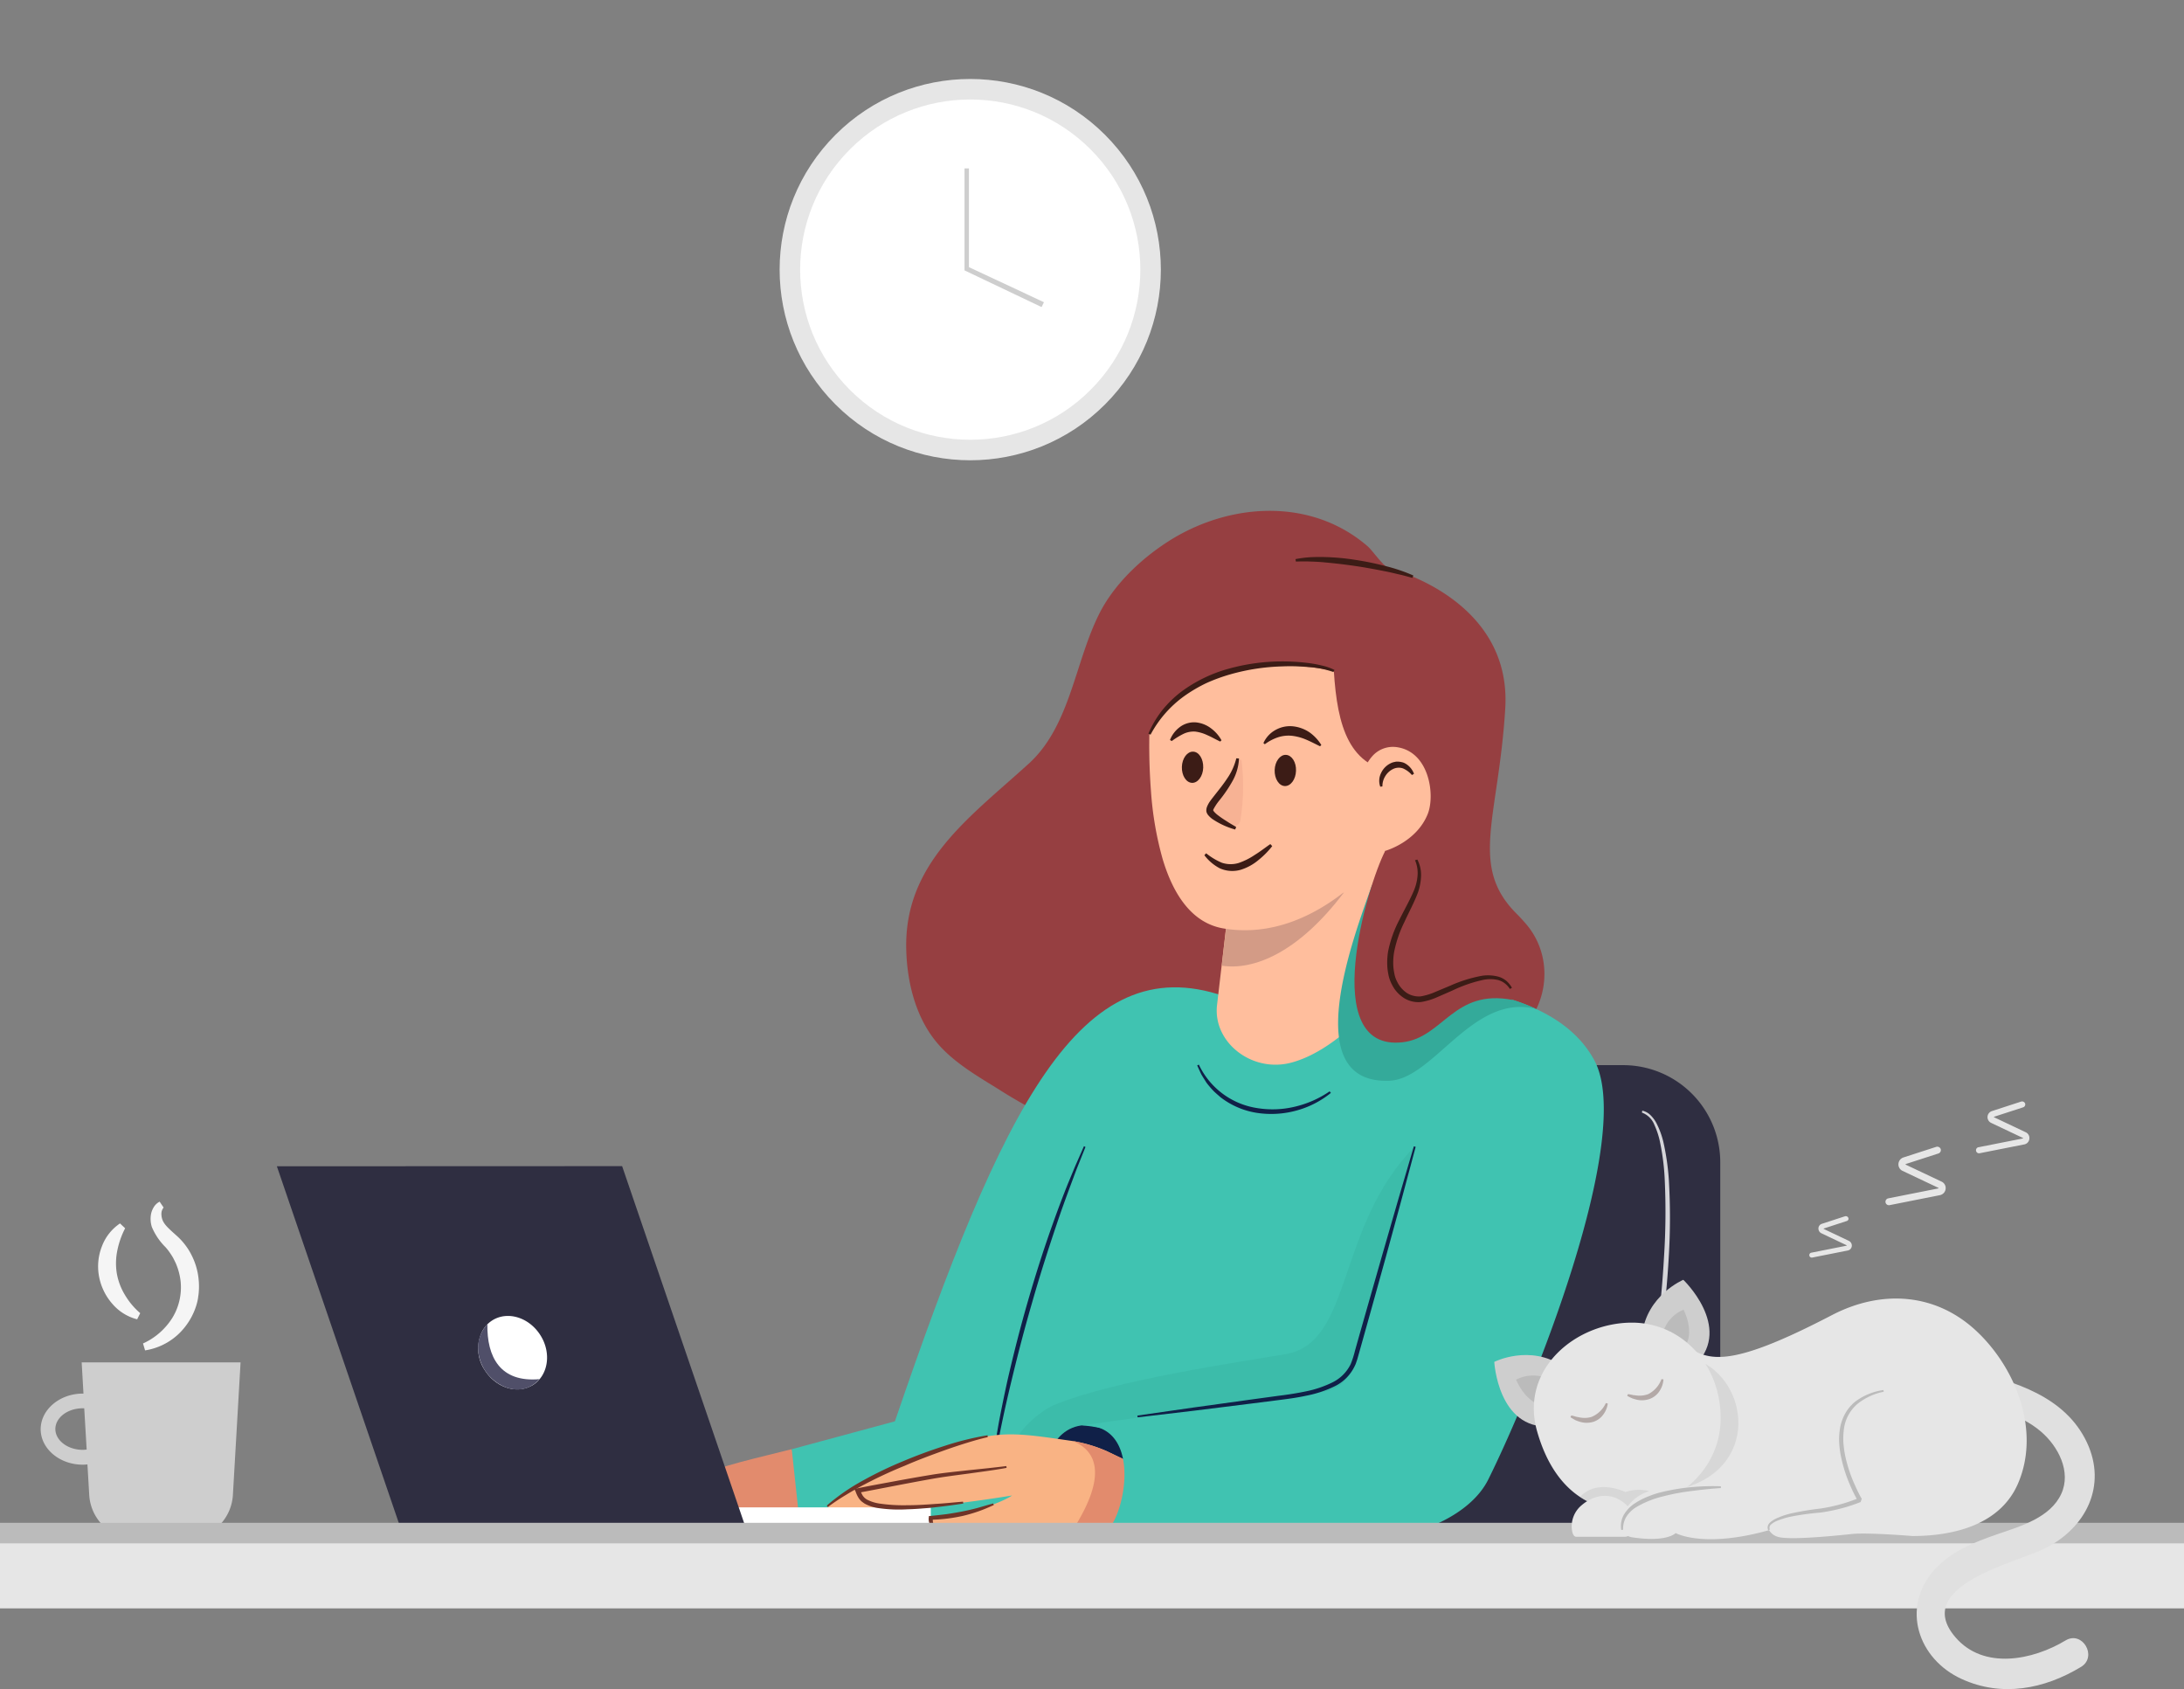 <svg xmlns="http://www.w3.org/2000/svg" width="532.283" height="411.586" viewBox="0 0 532.283 411.586"><rect x="0" y="0" width="532.283" height="411.586" fill="#808080" stroke="none"/><g id="home-banner" transform="translate(0 3.536)"><g id="Group_2231" data-name="Group 2231"><g id="Group_2200" data-name="Group 2200" transform="translate(9.907 289.281)"><path id="Path_8829" fill="#cecece" d="M1686.38 1481.5h.156l-.436-7.6h38.724l-1.869 32.306a11.442 11.442 0 0 1-11.433 10.779h-12.15a11.464 11.464 0 0 1-11.433-10.779l-.436-7.446c-.374.031-.748.062-1.153.062-5.639 0-10.249-3.894-10.249-8.661.03-4.761 4.641-8.661 10.279-8.661Zm0 13.707c.312 0 .623-.031.935-.062l-.592-10.062h-.374c-3.676 0-6.667 2.274-6.667 5.078.032 2.774 3.018 5.048 6.698 5.048Z" data-name="Path 8829" transform="translate(-1676.1 -1434.74)"/><g id="Group_2199" fill="#f5f5f5" data-name="Group 2199" transform="translate(14.006)"><path id="Path_8830" d="M1709.117 1384.431a15.268 15.268 0 0 0 9.813-5.826 16.186 16.186 0 0 0 2.741-5.358 12.883 12.883 0 0 0 .343-1.5c.062-.5.156-1 .187-1.526a16.7 16.7 0 0 0-.031-3.053 16.307 16.307 0 0 0-1.651-5.794 14.789 14.789 0 0 0-1.589-2.586 15.385 15.385 0 0 0-2.025-2.212c-.685-.623-1.34-1.184-1.9-1.745a9.382 9.382 0 0 1-.779-.81 5.878 5.878 0 0 1-.592-.81 3.928 3.928 0 0 1-.53-1.869 2.4 2.4 0 0 1 .53-1.713l-.966-1.433a3.491 3.491 0 0 0-1.34 1.184 5.371 5.371 0 0 0-.716 1.62 6.49 6.49 0 0 0 .156 3.365 15.124 15.124 0 0 0 3.333 4.922 14.6 14.6 0 0 1 1.4 1.869 10.519 10.519 0 0 1 .592 1c.156.343.343.685.5 1.028a15.5 15.5 0 0 1 1.184 4.424 14.243 14.243 0 0 1-1.963 8.816 16.408 16.408 0 0 1-7.2 6.324Z" data-name="Path 8830" transform="translate(-1697.671 -1348.2)"/><path id="Path_8831" d="M1764.862 1387.069a17.649 17.649 0 0 1-3.77-4.517 15.185 15.185 0 0 1-1.931-5.14 15.481 15.481 0 0 1 .093-5.483 20.664 20.664 0 0 1 1.931-5.545l-1.246-1.184a11.632 11.632 0 0 0-4.424 5.607 13.409 13.409 0 0 0-.685 7.352 13.986 13.986 0 0 0 3.24 6.635 11.755 11.755 0 0 0 6.044 3.77Z" data-name="Path 8831" transform="translate(-1754.6 -1359.904)"/></g></g><path id="Path_8837" fill="#e28b6d" d="M1248.685 1541.8c-15.888 4.081-37.726 7.726-30.748 21.309l39.6-.031Z" data-name="Path 8837" transform="translate(-1055.753 -1192.207)"/><g id="Group_2204" data-name="Group 2204" transform="translate(333.62 256.009)"><path id="Path_8838" fill="#2f2e41" d="M542.145 1366.948h38.318a23.666 23.666 0 0 0 23.676-23.676v-78.195a23.666 23.666 0 0 0-23.676-23.676h-38.286a23.666 23.666 0 0 0-23.677 23.676v78.195a23.659 23.659 0 0 0 23.645 23.676Z" data-name="Path 8838" transform="translate(-518.5 -1241.4)"/><path id="Path_8839" fill="#fff" d="M557.836 1277.467a5.213 5.213 0 0 1 3.053 3.022 19.261 19.261 0 0 1 1.4 4.362 56.981 56.981 0 0 1 1.122 9.19 168.4 168.4 0 0 1-.187 18.6c-.343 6.2-.935 12.4-1.682 18.567-.374 3.084-.779 6.168-1.246 9.253s-.966 6.137-1.589 9.19l.436.094c.748-3.022 1.371-6.075 1.963-9.159.561-3.084 1.028-6.168 1.464-9.253.841-6.2 1.464-12.4 1.807-18.63a156.934 156.934 0 0 0 .031-18.754 59.393 59.393 0 0 0-1.34-9.315 20.609 20.609 0 0 0-1.62-4.455 7.807 7.807 0 0 0-1.4-1.963 4.05 4.05 0 0 0-2.118-1.216Z" data-name="Path 8839" opacity=".8" transform="translate(-491.293 -1265.909)"/></g><path id="Path_8840" fill="#2f2e41" d="M686.147 1305.1a521.962 521.962 0 0 1-17.664 103.179H626.8Z" data-name="Path 8840" transform="translate(-300.626 -1029.246)"/><path id="Path_8841" fill="#963f41" d="M801.593 937.67c10.467-5.7 13.334-19.813 5.7-28.972a47.327 47.327 0 0 0-2.461-2.679c-11.682-11.651-4.393-23.271-2.773-50.063 1.62-26.761-28.163-34.05-28.225-34.082-1.4-.343-4.112-4.361-5.265-5.358-13.458-11.682-32.742-10.81-47.509-1.932-7.009 4.237-14.081 10.717-17.882 18.194-6.013 11.838-7.1 27.446-17.259 36.667-14.455 13.147-30.5 24.3-29.845 45.484.218 7.539 2.118 15.483 6.7 21.527 3.988 5.265 10.094 8.785 15.577 12.181a134.44 134.44 0 0 0 28.349 13.706c9.658 3.178 19.44 6.044 29.222 8.754.935.249 1.838.5 2.773.779Z" data-name="Path 8841" transform="translate(-435.2 -686.894)"/><path id="Path_8842" fill="#40c3b1" d="M1012.2 1182.669c-35.016-12.025-54.02 27.166-80.157 103.615l-25.141 6.792 2.928 27.228 9.19 1.9 74.955.312Z" data-name="Path 8842" transform="translate(-713.937 -943.483)"/><path id="Rectangle_416" fill="#e6e6e6" d="M0 0h532.284v18.349H0z" data-name="Rectangle 416" transform="translate(0 370.03)"/><path id="Path_8843" fill="#40c3b1" d="m840.686 1169.1-78.286 19.6-32.9 98.569 109.877 3.333 7.259-72.867Z" data-name="Path 8843" transform="translate(-493.11 -935.615)"/><path id="Path_8844" fill="#34aa9a" d="M812.317 1305.1c-19.221 19.377-14.985 47.727-31.4 50.562-10.872 1.869-41.776 6.293-56.543 12.43-2.991 1.246-11.215 7.352-9.938 12.8.81 3.489 11.807.685 11.807.685l82.151-8.256 17.383-40.25Z" data-name="Path 8844" opacity=".3" transform="translate(-467.514 -1029.246)"/><path id="Path_8845" fill="#102048" d="M995.9 1526.2c-.561-.872-12.337-3.209-13.676-3.022-4.393.592-6.76 4.019-7.819 6.667l17.415 9.19Z" data-name="Path 8845" transform="translate(-718.664 -1179.378)"/><path id="Path_8846" fill="#102048" d="m1037.374 1304.8-2.025 4.611c-.654 1.526-1.277 3.084-1.932 4.642a263.576 263.576 0 0 0-3.551 9.408c-2.274 6.324-4.3 12.71-6.168 19.159s-3.52 12.96-5.016 19.5c-.716 3.271-1.4 6.573-2.025 9.875a218.45 218.45 0 0 0-1.558 9.938l.436.062c.561-3.3 1.184-6.573 1.869-9.844s1.433-6.542 2.212-9.782c1.558-6.511 3.24-12.991 5.109-19.408 1.838-6.449 3.863-12.8 6.013-19.159 1.059-3.178 2.212-6.324 3.364-9.439.592-1.558 1.153-3.147 1.776-4.7l1.869-4.673Z" data-name="Path 8846" transform="translate(-773.195 -1029.04)"/><g id="Group_2205" data-name="Group 2205" transform="translate(201.624 345.98)"><path id="Path_8847" fill="#f9b384" d="M954.4 1547.677s3.3 3.894 13.707.094c4.891.561 14.019.125 31.34-2.679 0 0-6.293 4.393-20.53 5.172 0 0 .592 4.175 8.1 3.988 9.034-.218 10.062-.779 18.287-.436 1.682.062 5.327 0 9.315-.125 6.916-.218 14.767-.592 14.767-.592l6.854-12.243-13.676-6.542a34.755 34.755 0 0 0-8.349-2.492c-8.816-1.246-14.393-2.243-20.748-1.153-7.01 1.151-28.506 8.285-39.067 17.008Z" data-name="Path 8847" transform="translate(-954.4 -1530.2)"/></g><path id="Path_8848" fill="#e28b6d" d="m954.431 1557.051.374.218c6.916-.218 14.767-.592 14.767-.592l6.854-12.243-13.676-6.542a34.748 34.748 0 0 0-8.349-2.492c5.046 2.025 9.158 7.383.03 21.651Z" data-name="Path 8848" transform="translate(-692.962 -1187.8)"/><path id="Path_8849" fill="#40c3b1" d="M661.326 1181.4c17.789-3.645 61.154-6.667 73.272 15.764 9.969 18.474-15.016 80.375-25.857 102.151-4.455 8.972-17.415 13.4-22.43 13.427l-71.5-.4c4.8-1.122 10.966-26.916-5.2-26.2l59.222-8.256a8.075 8.075 0 0 0 5.639-3.552 18.139 18.139 0 0 0 2.368-4.8l16.792-61.559Z" data-name="Path 8849" transform="translate(-346.024 -942.334)"/><path id="Path_8850" fill="#fff" d="m1136.5 1593.936 69.752-.062v-6.574H1136.1Z" data-name="Path 8850" transform="translate(-979.399 -1223.532)"/><g id="Group_2206" data-name="Group 2206" transform="translate(67.478 280.62)"><path id="Path_8851" fill="#2f2e41" d="m1309.786 1410.184 84.145-.031-30.686-89.753-84.145.031Z" data-name="Path 8851" transform="translate(-1279.1 -1320.4)"/><path id="Path_8852" fill="#fff" d="M1437.922 1450.757c2.586 4.112 7.415 5.795 11.091 3.988a6.646 6.646 0 0 0 .654-.343c3.738-2.337 4.58-7.788 1.838-12.119-2.741-4.362-7.975-5.982-11.714-3.645a6.987 6.987 0 0 0-2.555 2.835 9.442 9.442 0 0 0 .686 9.284Z" data-name="Path 8852" transform="translate(-1387.267 -1401.068)"/><path id="Path_8853" fill="#504f69" d="M1443.824 1455.115c2.586 4.112 8.91 7.1 13.365 2.212-9.626.872-12.866-5.452-12.71-13.427-3.303 3.645-2.555 8.162-.655 11.215Z" data-name="Path 8853" transform="translate(-1393.169 -1405.426)"/></g><g id="Group_2207" fill="#6f3428" data-name="Group 2207" transform="translate(201.499 346.198)"><path id="Path_8854" d="M1130.791 1530.9a70.358 70.358 0 0 0-10.468 2.586 119.573 119.573 0 0 0-10.125 3.738 92.849 92.849 0 0 0-9.72 4.673 50.04 50.04 0 0 0-8.879 6.137l.28.343a52.072 52.072 0 0 1 4.424-2.959 76.288 76.288 0 0 1 4.642-2.617 108.92 108.92 0 0 1 9.689-4.486c3.271-1.433 6.6-2.648 9.969-3.863 1.682-.592 3.365-1.153 5.078-1.682s3.427-1.028 5.14-1.4Z" data-name="Path 8854" transform="translate(-1091.6 -1530.9)"/><path id="Path_8855" d="m1102.525 1584.2-3.77 1.09a54.381 54.381 0 0 1-3.77.872q-1.916.374-3.832.654c-1.277.156-2.586.312-3.863.436l-.436.031-.031.374a3.054 3.054 0 0 0 .156 1.4 2.652 2.652 0 0 0 .748 1.184 2.941 2.941 0 0 0 1.215.592 4.708 4.708 0 0 0 .654.094l.623-.031v-.467l-.561-.093c-.187-.062-.374-.094-.53-.156a2.008 2.008 0 0 1-.841-.561 1.825 1.825 0 0 1-.436-.841 3.565 3.565 0 0 1-.031-1l-.468.405a39.519 39.519 0 0 0 7.882-.966 38.157 38.157 0 0 0 3.8-1.121c1.246-.436 2.461-.966 3.645-1.5Z" data-name="Path 8855" transform="translate(-1061.964 -1567.595)"/><path id="Path_8856" d="M1113.841 1555c-3.022.374-6.075.685-9.128 1-3.053.343-6.075.623-9.128 1.121-3.022.5-6.044 1.028-9.034 1.589-3.022.561-6.012 1.09-9.034 1.713l-.717.156.312.654a6.9 6.9 0 0 0 .779 1.62 4.912 4.912 0 0 0 .654.748c.249.187.53.405.779.561a10 10 0 0 0 3.427 1.09 34.7 34.7 0 0 0 6.947.28 61.749 61.749 0 0 0 3.427-.187c1.153-.094 2.274-.156 3.427-.312 2.274-.249 4.548-.561 6.791-.9l-.062-.467c-2.274.187-4.548.436-6.823.561-1.122.093-2.274.156-3.4.218s-2.274.093-3.4.093a40.055 40.055 0 0 1-6.729-.405 9.732 9.732 0 0 1-3.053-.966 4.14 4.14 0 0 1-.592-.436 4.058 4.058 0 0 1-.467-.561 10.947 10.947 0 0 1-.686-1.464l-.405.81c6.013-1.122 11.994-2.337 18.007-3.4 2.991-.53 6.012-.9 9.066-1.308 3.022-.436 6.075-.81 9.1-1.371Z" data-name="Path 8856" transform="translate(-1070.071 -1547.492)"/></g><path id="Line_17" fill="none" stroke="#bbb" stroke-miterlimit="10" stroke-width="5" d="M532.284 0H0" data-name="Line 17" transform="translate(0 370.03)"/><path id="Path_8857" fill="#102048" d="M855.375 1247.511a25.184 25.184 0 0 1-8.474 3.738 23.291 23.291 0 0 1-9.159.343A18.829 18.829 0 0 1 823.505 1241l-.405.187c.312.717.654 1.464 1 2.181.4.685.841 1.371 1.277 2.056a22.089 22.089 0 0 0 1.558 1.838c.561.592 1.184 1.09 1.807 1.651a19.292 19.292 0 0 0 8.848 3.832 23.15 23.15 0 0 0 9.6-.53 22.712 22.712 0 0 0 8.5-4.33Z" data-name="Path 8857" transform="translate(-531.319 -985.116)"/><path id="Path_8858" fill="#102048" d="m824.184 1304.9-3.894 13.271-3.832 13.271-3.8 13.3-1.9 6.667-.935 3.333a22.787 22.787 0 0 1-1.028 3.209 9.693 9.693 0 0 1-4.548 4.517 26.37 26.37 0 0 1-6.418 2.15c-2.243.467-4.486.81-6.791 1.09l-6.854.935-13.707 1.9-13.676 1.963.062.436 13.739-1.62 13.739-1.713 6.854-.872c2.274-.281 4.58-.592 6.854-1.09a27.707 27.707 0 0 0 6.7-2.212 10.456 10.456 0 0 0 5.047-5.047 4.792 4.792 0 0 0 .343-.841c.093-.28.218-.592.28-.841l.467-1.651.935-3.333 1.869-6.667 3.707-13.333 3.645-13.334 3.583-13.365Z" data-name="Path 8858" transform="translate(-479.599 -1029.109)"/><g id="Group_2210" data-name="Group 2210" transform="translate(271.157 132.186)"><path id="Path_8859" fill="#ffbe9d" d="m784.2 1081.214-3.52 30.188c-1.028 8.972 8.411 16.511 18.007 14.019 5.483-1.433 11.215-5.234 17.134-10.935a6.913 6.913 0 0 0 2.118-4.3l3.738-36.387Z" data-name="Path 8859" transform="translate(-755.225 -1002.189)"/><path id="Path_8860" fill="#d39b86" d="m814.8 1107.7-1.9 16.449c7.757 1.215 18.692-3.146 29.782-17.851Z" data-name="Path 8860" transform="translate(-786.295 -1024.565)"/><path id="Path_8861" fill="#ffbe9d" d="M772.541 936.609a80.978 80.978 0 0 0 2.835 16.324c2.586 8.629 7.134 15.608 14.86 16.885 22.835 3.8 39.378-18.91 39.378-18.91l2.648-30.873-13.77-23.835-30.842-.9-15.05 17.789a147.087 147.087 0 0 0-.059 23.52Z" data-name="Path 8861" transform="translate(-763.164 -879.298)"/><path id="Path_8862" fill="#963f41" d="M815.346 914.569c-12.243-.9-15.078-11.278-15.919-24.7 0 0-33.178-8.224-44.985 15.39l-8.941.966 27.072-35.92 42.057 5.016 8.256 27.29Z" data-name="Path 8862" transform="translate(-745.5 -862.086)"/><path id="Path_8863" fill="#ffbe9d" d="M748.59 994.651a6.7 6.7 0 0 1 5.732-2.15c8.131 1 9.564 11.776 7.695 16.355-2.773 6.854-10.343 8.941-10.343 8.941l-6.48-6.854c-.494-7.133.312-12.896 3.396-16.292Z" data-name="Path 8863" transform="translate(-685.224 -946.188)"/><path id="Path_8864" fill="#34aa9a" d="M670.675 1100.4c-4.486 12.711-18.225 48.63 4.237 47.727 10.841-.436 20.343-21.464 35.8-17.477a46.451 46.451 0 0 0-5.763-2.243Z" data-name="Path 8864" transform="translate(-607.434 -1020.503)"/><path id="Path_8865" fill="#963f41" d="M688.4 1073.8c-4.33 8.224-16.48 48.973 4.206 46.636 9.969-1.121 12.4-13.115 26.854-10.312Z" data-name="Path 8865" transform="translate(-621.948 -1002.189)"/><g id="Group_2208" data-name="Group 2208" transform="translate(9.377 40.283)"><path id="Path_8866" fill="#3c1c16" d="M758.883 1010.044a4.578 4.578 0 0 1 .748-2.586 4.481 4.481 0 0 1 1.9-1.682 3.12 3.12 0 0 1 2.368-.125 6.123 6.123 0 0 1 2.181 1.62l.5-.311a4.812 4.812 0 0 0-2.15-2.523 2.746 2.746 0 0 0-.841-.312 4.5 4.5 0 0 0-.9-.125h-.467l-.436.094a3.332 3.332 0 0 0-.841.28 4.917 4.917 0 0 0-2.4 2.43 4.211 4.211 0 0 0-.187 3.3Z" data-name="Path 8866" transform="translate(-702.496 -994.417)"/><path id="Path_8867" fill="#3c1c16" d="M928.2 1000.09c-.062 2.087-1.308 3.77-2.741 3.707s-2.523-1.807-2.461-3.894 1.308-3.77 2.741-3.707c1.43.032 2.52 1.776 2.461 3.894Z" data-name="Path 8867" transform="translate(-915.486 -989.043)"/><path id="Path_8868" fill="#3c1c16" d="M855.588 1002.59c-.062 2.087-1.308 3.77-2.742 3.707s-2.523-1.807-2.461-3.894 1.308-3.77 2.741-3.707 2.555 1.804 2.462 3.894Z" data-name="Path 8868" transform="translate(-820.26 -990.764)"/><path id="Path_8869" fill="#3c1c16" d="M869 1071.21a11.288 11.288 0 0 0 3.738 3.178 7.421 7.421 0 0 0 5.109.374 12.442 12.442 0 0 0 4.33-2.368 20.408 20.408 0 0 0 3.365-3.4l-.467-.5c-1.277.9-2.492 1.838-3.8 2.648a16.527 16.527 0 0 1-3.925 1.963 6.757 6.757 0 0 1-4.081-.062 15.862 15.862 0 0 1-3.832-2.305Z" data-name="Path 8869" transform="translate(-856.009 -1038.823)"/><path id="Path_8870" fill="#3c1c16" d="M909.136 977.807a18.637 18.637 0 0 1 2.9-1.776 5.81 5.81 0 0 1 2.835-.53 9.789 9.789 0 0 1 2.928.872c1.028.436 2.025 1.028 3.146 1.558l.312-.311a9.113 9.113 0 0 0-2.492-2.866 7.267 7.267 0 0 0-3.769-1.5 5.8 5.8 0 0 0-3.988 1.215 7.148 7.148 0 0 0-2.305 3.084Z" data-name="Path 8870" transform="translate(-904.089 -973.239)"/><path id="Path_8871" fill="#3c1c16" d="M830.943 980.68a11.4 11.4 0 0 1 3.271-1.713 8.286 8.286 0 0 1 3.365-.343 12.281 12.281 0 0 1 3.365.9c1.122.467 2.243 1.059 3.458 1.651l.312-.311a10.572 10.572 0 0 0-2.835-3.053 8.862 8.862 0 0 0-4.081-1.5 7.215 7.215 0 0 0-4.33.935 6.824 6.824 0 0 0-2.868 3.154Z" data-name="Path 8871" transform="translate(-803.216 -975.334)"/><path id="Path_8874" fill="#f0a68c" d="M899.542 1002.683a.349.349 0 0 0-.685-.062c-1.869 6.044-7.882 10.467-6.916 12.243.685 1.246 3.24 2.679 5.016 3.552a1.6 1.6 0 0 0 2.274-1.122 51.63 51.63 0 0 0 .311-14.611Z" data-name="Path 8874" opacity=".5" transform="translate(-877.485 -993.287)"/><path id="Path_8875" fill="#3c1c16" d="M902.31 1001.4a14.789 14.789 0 0 1-2.212 4.891c-1 1.526-2.15 2.928-3.3 4.393-.28.374-.592.748-.872 1.153a6.163 6.163 0 0 0-.779 1.433 2.422 2.422 0 0 0-.125 1.121 2.128 2.128 0 0 0 .53.966 5.336 5.336 0 0 0 1.215 1.028 18.993 18.993 0 0 0 5.265 2.368l.249-.623c-.81-.467-1.62-.935-2.368-1.433a24.937 24.937 0 0 1-2.212-1.526 5.66 5.66 0 0 1-.872-.841c-.093-.125-.187-.312-.156-.249a.749.749 0 0 1 .062-.249 12.988 12.988 0 0 1 1.4-2.118 33.78 33.78 0 0 0 3.209-4.7 12.445 12.445 0 0 0 1.62-5.576Z" data-name="Path 8875" transform="translate(-881.531 -992.627)"/></g><g id="Group_2209" fill="#3c1c16" data-name="Group 2209" transform="translate(8.723)"><path id="Path_8876" d="M688.285 1080.755a7.908 7.908 0 0 1 .623 3.707 11.754 11.754 0 0 1-.9 3.707c-1 2.368-2.337 4.673-3.52 7.072a28.96 28.96 0 0 0-2.741 7.633 16.748 16.748 0 0 0-.187 4.143 17.138 17.138 0 0 0 .343 2.087 9.138 9.138 0 0 0 .779 1.994 8.123 8.123 0 0 0 2.866 3.209 6.563 6.563 0 0 0 4.237 1 15.677 15.677 0 0 0 3.988-1.215c1.246-.53 2.43-1.059 3.645-1.589a33.756 33.756 0 0 1 7.352-2.555 8.413 8.413 0 0 1 3.738 0 4.806 4.806 0 0 1 1.651.81 5.242 5.242 0 0 1 1.246 1.371l.5-.28a6.008 6.008 0 0 0-1.308-1.651 5.5 5.5 0 0 0-1.869-1.028 9.829 9.829 0 0 0-4.143-.249 34 34 0 0 0-7.695 2.4l-3.645 1.526a15.131 15.131 0 0 1-3.583 1.09 5.435 5.435 0 0 1-3.333-.81 6.867 6.867 0 0 1-2.336-2.648 6.965 6.965 0 0 1-.654-1.682 17.384 17.384 0 0 1-.312-1.838 15.3 15.3 0 0 1 .156-3.77 29.066 29.066 0 0 1 2.492-7.321c1.09-2.4 2.368-4.7 3.333-7.259a13.492 13.492 0 0 0 .748-4.019 8.059 8.059 0 0 0-.9-3.988Z" data-name="Path 8876" transform="translate(-623.299 -1006.871)"/><path id="Path_8877" d="M787.323 848.441a42.36 42.36 0 0 0-6.947-2.336 71.247 71.247 0 0 0-7.165-1.464 57.152 57.152 0 0 0-7.29-.685 48.456 48.456 0 0 0-3.676.031 28.445 28.445 0 0 0-3.645.467l.093.592c1.215-.031 2.4-.062 3.583 0 1.184.031 2.4.093 3.583.218 2.4.218 4.766.5 7.134.841s4.735.779 7.1 1.246c1.184.218 2.368.5 3.52.779 1.184.249 2.336.592 3.489.9Z" data-name="Path 8877" transform="translate(-722.743 -843.934)"/><path id="Path_8878" d="M865.659 927.687a12.783 12.783 0 0 0-3.115-1.09 27.693 27.693 0 0 0-3.209-.592 50.261 50.261 0 0 0-6.48-.4 48.705 48.705 0 0 0-12.866 1.745 34.934 34.934 0 0 0-11.714 5.67 27.091 27.091 0 0 0-4.673 4.579 25.494 25.494 0 0 0-3.3 5.608l.53.249a27.518 27.518 0 0 1 8.224-9.408 36.294 36.294 0 0 1 5.421-3.178 43.247 43.247 0 0 1 5.919-2.15 51.156 51.156 0 0 1 12.492-1.9 48.089 48.089 0 0 1 6.355.156 22.808 22.808 0 0 1 6.168 1.215Z" data-name="Path 8878" transform="translate(-820.3 -900.159)"/></g></g><g id="Group_2214" data-name="Group 2214" transform="translate(440.963 264.853)"><g id="Group_2211" data-name="Group 2211" transform="translate(18.56 11.031)"><path id="Path_8879" fill="#e6e6e6" d="m354.54 1305.229-8.006 2.586a1.78 1.78 0 0 0-1.215 1.558 1.746 1.746 0 0 0 1 1.713l8.754 4.143v.125l-12.243 2.43a.843.843 0 1 0 .343 1.651l12.243-2.43a1.753 1.753 0 0 0 1.4-1.5 1.716 1.716 0 0 0-1-1.807l-8.754-4.143v-.125l8.006-2.586a.881.881 0 0 0 .561-1.059.9.9 0 0 0-1.089-.556Z" data-name="Path 8879" transform="translate(-342.155 -1305.197)"/></g><g id="Group_2212" data-name="Group 2212" transform="translate(40.616)"><path id="Path_8880" fill="#e6e6e6" d="m287.666 1269.822-7.1 2.305a1.554 1.554 0 0 0-.187 2.9l7.757 3.676v.093l-10.872 2.15a.745.745 0 0 0 .28 1.464l10.872-2.15a1.521 1.521 0 0 0 1.246-1.339 1.548 1.548 0 0 0-.872-1.62l-7.757-3.676v-.093l7.1-2.305a.749.749 0 0 0 .5-.935.793.793 0 0 0-.967-.47Z" data-name="Path 8880" transform="translate(-276.651 -1269.787)"/></g><g id="Group_2213" data-name="Group 2213" transform="translate(0 27.953)"><path id="Path_8881" fill="#e6e6e6" d="m424.275 1359.541-5.639 1.838a1.2 1.2 0 0 0-.841 1.09 1.3 1.3 0 0 0 .717 1.215l6.168 2.928v.093l-8.629 1.713a.6.6 0 0 0 .249 1.184l8.629-1.714a1.223 1.223 0 0 0 1-1.059 1.281 1.281 0 0 0-.685-1.277l-6.168-2.928v-.094l5.639-1.838a.569.569 0 0 0 .374-.748.68.68 0 0 0-.814-.403Z" data-name="Path 8881" transform="translate(-415.572 -1359.514)"/></g></g><g id="Group_2222" data-name="Group 2222" transform="translate(364.181 308.315)"><g id="Group_2217" data-name="Group 2217" transform="translate(102.951 22.001)"><path id="Path_8885" fill="#e0e0e0" d="M238.3 1480.039c11.122 2.617 23.427 6.293 28.723 17.477 4.984 10.592-.218 20.873-10.218 25.857-6.76 3.4-32.555 9.1-21.838 21.62 6.916 8.1 18.941 5.576 26.854.81 4.112-2.492 7.882 3.957 3.77 6.449-8.972 5.421-19.315 7.414-29.1 2.928-10.623-4.86-14.8-17.352-6.7-26.511 4.143-4.673 10-6.885 15.764-8.879 5.452-1.869 12.586-3.956 15.234-9.72 2.492-5.421-.779-11.589-4.922-15.14-5.358-4.611-12.835-6.137-19.533-7.726-4.673-1.09-2.71-8.287 1.963-7.165Z" data-name="Path 8885" transform="translate(-225.547 -1479.92)"/></g><g id="Group_2218" data-name="Group 2218" transform="translate(0 18.328)"><path id="Path_8886" fill="#cecece" d="M655.152 1485.536c-12.648.748-13.552-15.732-13.552-15.732s8.629-4.393 16.729 1.059Z" data-name="Path 8886" transform="translate(-641.6 -1468.131)"/><path id="Path_8887" fill="#bbb" d="M658.808 1491.624c-5.047-.093-7.508-6.417-7.508-6.417a8.985 8.985 0 0 1 8.38.062Z" data-name="Path 8887" transform="translate(-645.973 -1479.204)"/></g><g id="Group_2219" data-name="Group 2219" transform="translate(36.013)"><path id="Path_8888" fill="#cecece" d="M540.14 1429.8c8.754-9.128-3.178-20.5-3.178-20.5s-8.941 3.738-10.062 13.427Z" data-name="Path 8888" transform="translate(-526.9 -1409.3)"/><path id="Path_8889" fill="#bbb" d="M547.985 1442.109c3.053-3.707 0-9.408 0-9.408a8.523 8.523 0 0 0-5.14 6.106Z" data-name="Path 8889" transform="translate(-537.86 -1425.41)"/></g><path id="Path_8890" fill="#e6e6e6" d="M279.1 1480.292a3.153 3.153 0 0 0 2.43 1.838c8.536 1.308 10.623-1.028 10.623-1.028s6.791 3.8 22.773-.716a3.547 3.547 0 0 0 2.118 1.62c2.461.81 11.932-.031 18.131-.685 3.738-.4 14.673.5 14.673.5 9.969 0 21.309-2.679 25.7-12.679 5.545-12.679-.28-27.851-9.72-36.917-10.031-9.689-23.458-10.561-35.639-4.206-29.564 15.39-31.807 10.374-39.378 3.988l-5.109 38.817a10.429 10.429 0 0 0-4.206 2.492 13.086 13.086 0 0 0-1.682 2.119c-1.305 2.177-1.18 3.797-.714 4.857Z" data-name="Path 8890" transform="translate(-247.948 -1419.387)"/><path id="Path_8891" fill="#b4b4b4" d="M517.591 1475.1c11.869 6.978 12.243 29.035-10.654 31.184l-2.617-10Z" data-name="Path 8891" opacity=".3" transform="translate(-466.094 -1454.601)"/><path id="Path_8892" fill="#e6e6e6" d="M519 1469.281c2.4 8.443 6.386 13.3 10.436 15.981a18.977 18.977 0 0 0 10.436 3.209 24.86 24.86 0 0 0 7.383-1.153c9.066-2.835 16.48-10.779 16.48-21.247 0-13.178-9.564-23.271-21.62-23.271-13.772 0-27.386 11.4-23.115 26.481Z" data-name="Path 8892" transform="translate(-508.561 -1432.364)"/><path id="Path_8893" fill="#b4b4b4" d="M574 1573.807a18.977 18.977 0 0 0 10.436 3.209H585a13.088 13.088 0 0 1 1.682-2.118 10.092 10.092 0 0 1 4.206-2.492 10.331 10.331 0 0 0-5.857.218s-6.791-3.4-11.028 1.184Z" data-name="Path 8893" opacity=".3" transform="translate(-553.096 -1520.909)"/><path id="Path_8894" fill="#e6e6e6" d="M599.382 1582.336a3.977 3.977 0 0 1-.685 5.421 1.968 1.968 0 0 1-1.215.5h-11.87c-.561 0-.872-.623-1.028-1.4a6.686 6.686 0 0 1 2.4-6.355c3.831-3.244 8.94-3.182 12.398 1.834Z" data-name="Path 8894" transform="translate(-565.612 -1525.637)"/><g id="Group_2220" data-name="Group 2220" transform="translate(30.879 50.276)"><path id="Path_8895" fill="#bbb" d="M542.325 1570.72a55.57 55.57 0 0 0-7.2.218 50.14 50.14 0 0 0-7.134 1.184 22.4 22.4 0 0 0-3.458 1.121 17.256 17.256 0 0 0-3.271 1.713 8.712 8.712 0 0 0-2.586 2.742 5.626 5.626 0 0 0-.592 3.676l.436-.062a5.556 5.556 0 0 1 .841-3.24 7.487 7.487 0 0 1 2.43-2.306 23.51 23.51 0 0 1 6.48-2.586 52 52 0 0 1 6.978-1.308c2.337-.312 4.735-.561 7.1-.717v-.436Z" data-name="Path 8895" transform="translate(-518 -1570.684)"/></g><g id="Group_2221" data-name="Group 2221" transform="translate(66.616 26.854)"><path id="Path_8896" fill="#bbb" d="M418.845 1495.5a15.086 15.086 0 0 0-6.729 2.71 9.979 9.979 0 0 0-2.461 2.773 11.577 11.577 0 0 0-1.34 3.489 16.26 16.26 0 0 0-.28 3.676 24.308 24.308 0 0 0 .467 3.645 35.1 35.1 0 0 0 2.212 6.916 31.694 31.694 0 0 0 1.589 3.271l.218.4.125.218c-.062.187.5-1.464.249-.779h-.031l-.062.031-.094.031-.81.312c-.561.218-1.121.4-1.682.592a40.2 40.2 0 0 1-6.885 1.62 70.308 70.308 0 0 0-7.1 1.184 19.706 19.706 0 0 0-3.458 1.184 6.3 6.3 0 0 0-1.589 1.028 1.659 1.659 0 0 0-.53.872 1.45 1.45 0 0 0 .125 1.028l.374-.218a1.042 1.042 0 0 1 .4-1.309 5.155 5.155 0 0 1 1.464-.841 19.977 19.977 0 0 1 3.365-1 64.4 64.4 0 0 1 7.072-.966 42.218 42.218 0 0 0 7.072-1.589c.561-.187 1.153-.374 1.713-.592l.841-.311.093-.031.062-.031h.031c-.249.685.343-.966.28-.779l-.093-.187-.218-.374c-.561-1.028-1.059-2.119-1.526-3.178a34.343 34.343 0 0 1-2.181-6.7 26.325 26.325 0 0 1-.467-3.458 18.258 18.258 0 0 1 .187-3.458 9.654 9.654 0 0 1 3.333-5.857 14.888 14.888 0 0 1 6.324-2.9Z" data-name="Path 8896" transform="translate(-390.6 -1495.5)"/></g><path id="Path_8897" fill="#b3a9a7" d="M615.129 1505.7a6.6 6.6 0 0 1-3.458 3.364 5.594 5.594 0 0 1-2.4.218c-.4-.031-.841-.156-1.277-.218-.4-.125-.841-.249-1.277-.343l-.218.436c.405.249.81.5 1.215.717a8.855 8.855 0 0 0 1.371.467 5.744 5.744 0 0 0 2.991-.062 4.826 4.826 0 0 0 2.43-1.776 5.766 5.766 0 0 0 1.09-2.679Z" data-name="Path 8897" transform="translate(-587.933 -1475.668)"/><path id="Path_8898" fill="#b3a9a7" d="M571.249 1487a6.663 6.663 0 0 1-3.209 3.645 5.912 5.912 0 0 1-2.368.374c-.4 0-.841-.094-1.277-.125a18.805 18.805 0 0 0-1.308-.249l-.187.436c.405.218.841.436 1.277.623a10.3 10.3 0 0 0 1.4.374 5.7 5.7 0 0 0 2.96-.312 4.9 4.9 0 0 0 2.305-1.963 5.842 5.842 0 0 0 .9-2.742Z" data-name="Path 8898" transform="translate(-530.501 -1462.794)"/></g><g id="Group_2226" data-name="Group 2226" transform="translate(174.303)"><circle id="Ellipse_255" cx="43.957" cy="43.957" r="43.957" fill="#fff" stroke="#e6e6e6" stroke-miterlimit="10" stroke-width="5" data-name="Ellipse 255" transform="rotate(-135 56.831 49.29)"/><g id="Group_2225" data-name="Group 2225" transform="translate(60.767 44.278)"><path id="Path_8901" fill="#cecece" d="m1029.885 460.91-18.785-8.941v-24.853h1.08v24.067l18.281 8.546Z" data-name="Path 8901" transform="translate(-1011.1 -433.9)"/></g></g></g></g></svg>